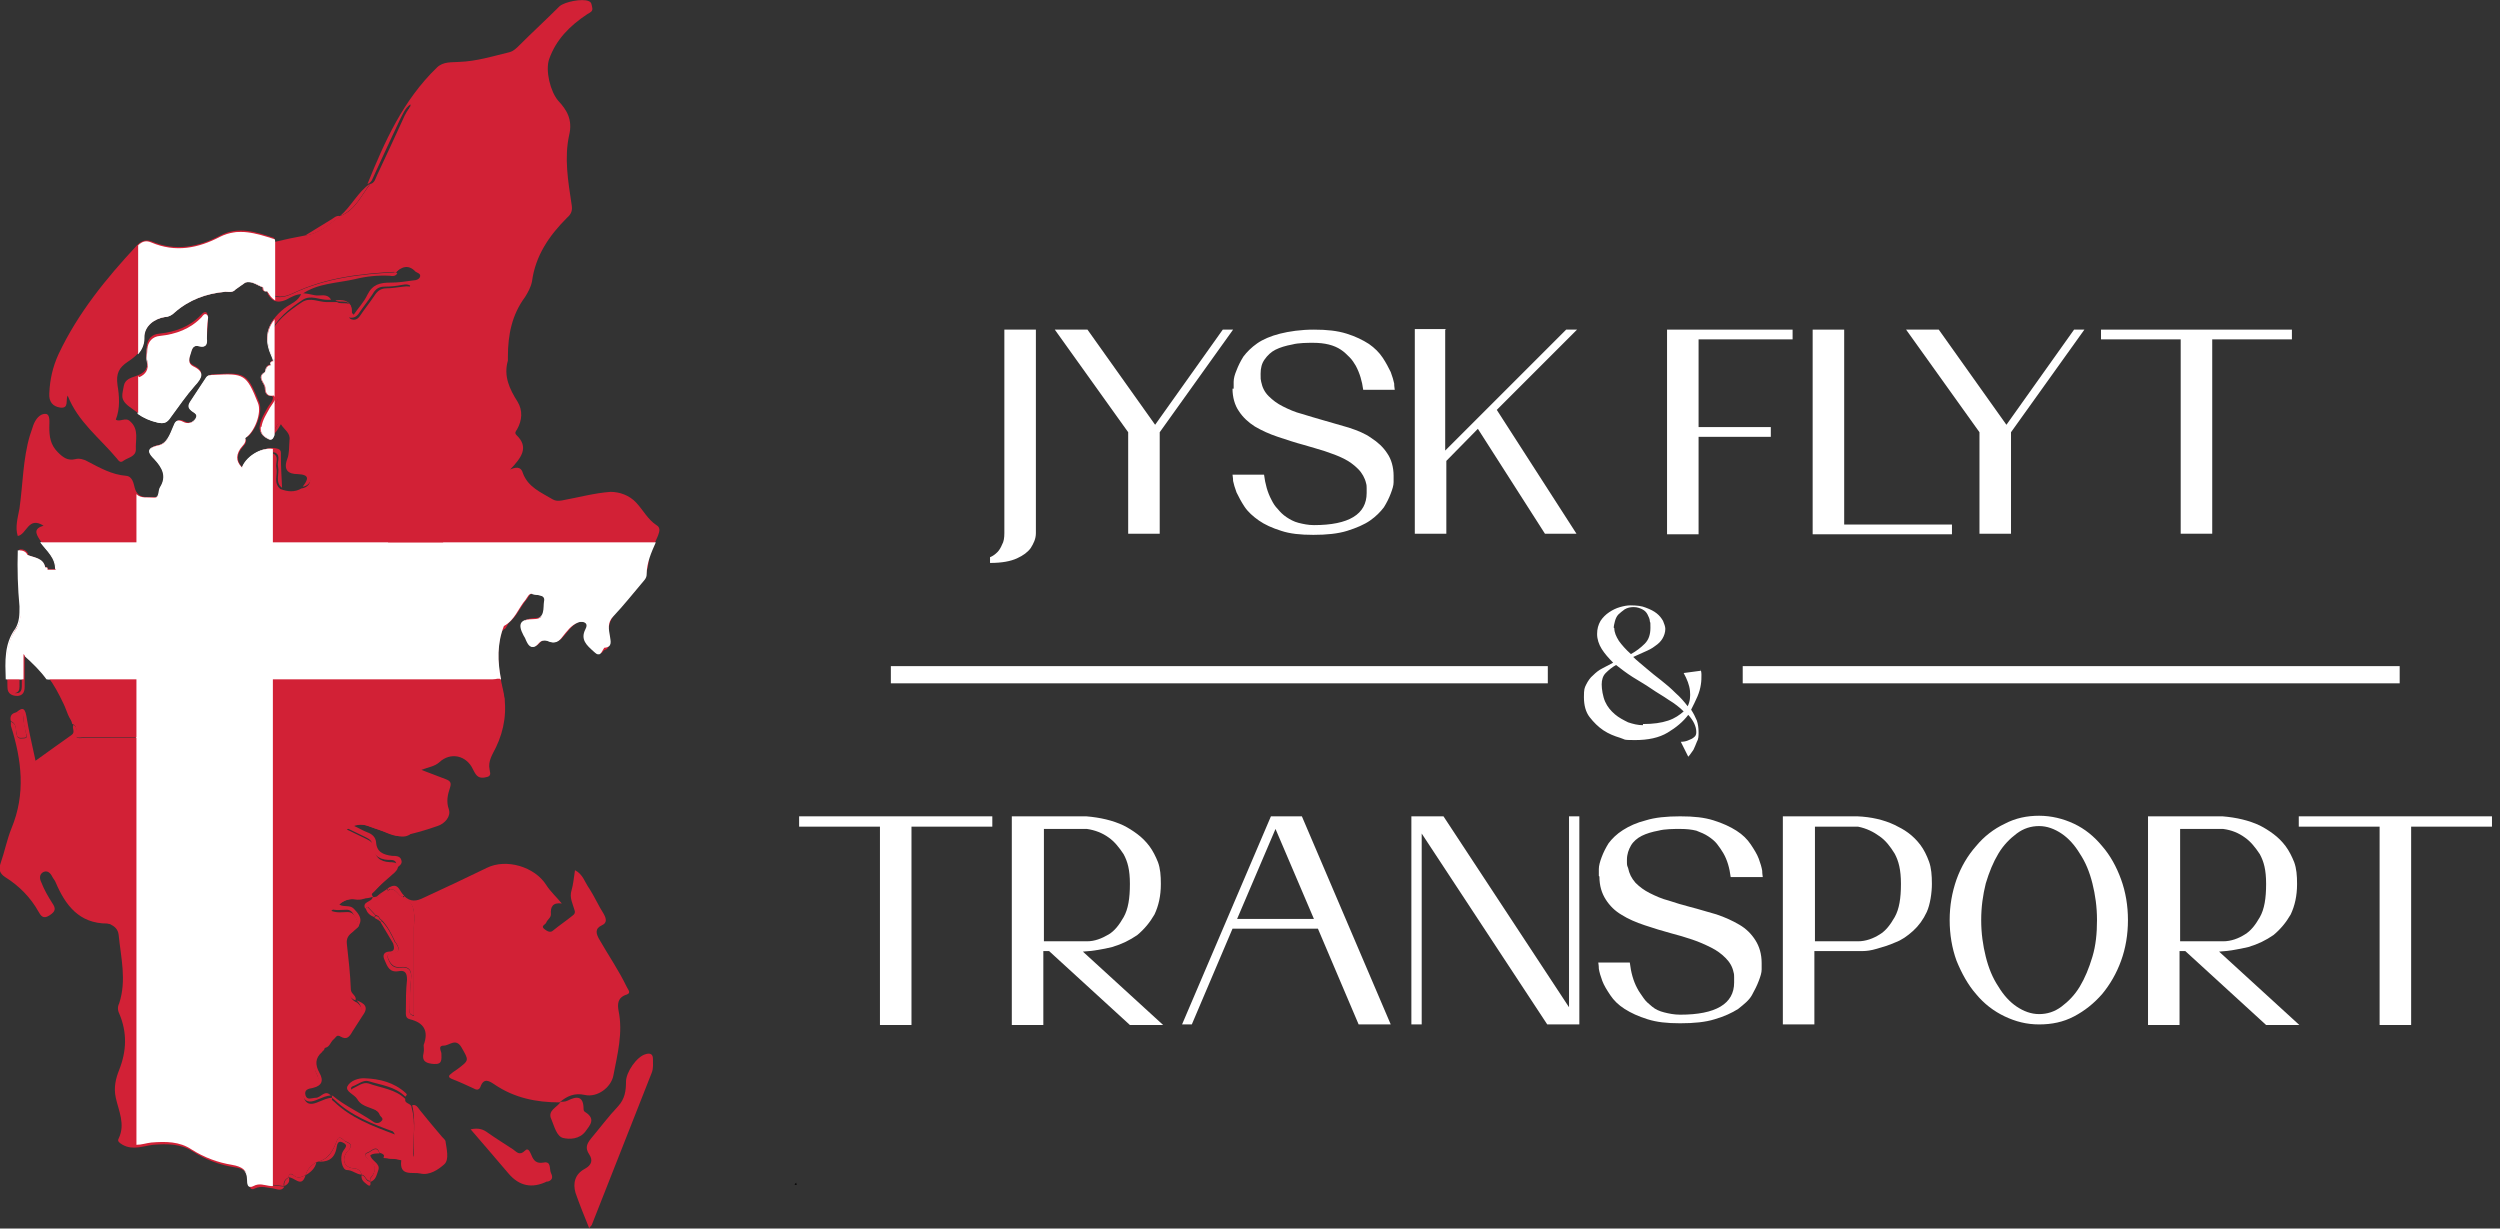 <svg xmlns="http://www.w3.org/2000/svg" id="Layer_1" viewBox="0 0 436.1 214.3"><rect x="0" y="0" width="436.1" height="214.3" fill="#333333" stroke="none"/><defs><style>.cls-1{fill:none;stroke:#fff;stroke-miterlimit:10;stroke-width:3px;}.cls-2{fill:#020101;}.cls-3{fill:#fff;}.cls-4{fill:#d22136;}</style></defs><path class="cls-3" d="M139.3,142.4h33.8v1.8h-14.1v34.6h-5.5v-34.6h-14.1v-1.8Z"></path><path class="cls-3" d="M176.5,178.7v-36.3h13c2.4.2,4.6.7,6.5,1.6.8.4,1.6.9,2.4,1.5s1.5,1.3,2.1,2.1c.6.8,1.1,1.8,1.5,2.8.4,1.1.5,2.3.5,3.8,0,2.1-.4,3.8-1.1,5.3-.8,1.4-1.8,2.6-3,3.6-1.3.9-2.7,1.6-4.4,2.1-1.6.4-3.4.7-5.1.8l14,12.8h-5.8l-14.1-12.9h-1v12.9h-5.5ZM182.1,164.2h7.5c1.4,0,2.6-.5,3.8-1.2,1-.6,1.8-1.6,2.6-3,.8-1.4,1.1-3.3,1.1-5.8s-.4-3.9-1.1-5.2c-.8-1.2-1.6-2.2-2.6-2.9-1.1-.8-2.4-1.3-3.8-1.5h-7.5v19.6Z"></path><path class="cls-3" d="M206.2,178.7l15.5-36.3h5.4l15.5,36.3h-5.6l-7.1-16.7h-14.9l-7.1,16.7h-1.8ZM229.2,160.3l-6.7-15.7-6.7,15.7h13.4Z"></path><path class="cls-3" d="M246.2,142.4h5.6l21.9,33.3v-33.3h1.8v36.3h-5.6l-21.9-33.3v33.3h-1.8v-36.3Z"></path><path class="cls-3" d="M278.9,152.8c0-.2,0-.7,0-1.2,0-.6.2-1.3.5-2.1s.7-1.6,1.2-2.4c.6-.8,1.4-1.6,2.5-2.3,1.1-.7,2.4-1.3,4-1.7,1.6-.5,3.6-.7,6-.7s4.2.2,5.8.7c1.6.5,2.9,1.1,4,1.8s1.9,1.5,2.5,2.4c.6.9,1.1,1.7,1.4,2.5.3.8.5,1.5.6,2.1,0,.6.1,1,.1,1.1h-5.6c-.2-1.6-.6-3-1.3-4.2-.3-.5-.7-1.1-1.1-1.6s-.9-.9-1.5-1.3c-.6-.4-1.3-.7-2.1-1-.8-.2-1.7-.3-2.8-.3s-2.7,0-3.8.3c-1.1.2-2.1.5-2.9.9-.8.4-1.5,1-1.9,1.7-.4.7-.7,1.5-.7,2.5s0,.9.2,1.4c.2,1,.6,1.8,1.3,2.6.7.7,1.5,1.3,2.5,1.8,1,.5,2.1,1,3.3,1.3,1.2.4,2.5.8,3.7,1.1,1.6.4,3.1.9,4.6,1.3,1.5.5,2.8,1.1,4,1.8,1.2.7,2.1,1.6,2.8,2.7.7,1.1,1.1,2.4,1.1,4s0,.5,0,1.1-.2,1.2-.5,2c-.3.8-.7,1.6-1.2,2.5s-1.4,1.6-2.4,2.4c-1.1.7-2.4,1.3-4.1,1.8-1.6.5-3.6.7-6,.7s-4.1-.2-5.7-.7c-1.6-.5-2.9-1.1-4-1.8-1.1-.7-1.9-1.5-2.5-2.4-.6-.9-1.1-1.7-1.4-2.5-.3-.8-.5-1.5-.6-2.1,0-.6-.1-1-.1-1.1h5.5c.2,1.7.6,3.2,1.3,4.5.3.6.7,1.1,1.1,1.7s.9,1,1.5,1.5,1.3.8,2.1,1c.8.2,1.7.4,2.8.4,6.2,0,9.4-1.9,9.4-5.6s0-.6,0-.9c0-.3,0-.6-.1-.9-.2-1-.7-1.8-1.4-2.5-.7-.7-1.5-1.3-2.5-1.8-1-.5-2.1-1-3.3-1.4-1.2-.4-2.5-.8-3.7-1.1-1.5-.4-3.1-.9-4.6-1.4-1.5-.5-2.9-1.1-4-1.8-1.2-.7-2.1-1.6-2.8-2.7-.7-1.1-1.1-2.4-1.1-4Z"></path><path class="cls-3" d="M311,178.7v-36.3h13c2.4.1,4.6.6,6.5,1.5.8.4,1.6.8,2.4,1.4.8.6,1.5,1.3,2.1,2.1.6.8,1.1,1.8,1.5,2.9.4,1.1.5,2.4.5,3.9s-.3,3.6-.9,4.9c-.6,1.3-1.4,2.4-2.4,3.3-1,.9-2,1.6-3.1,2-1.1.5-2.2.8-3.2,1.1s-1.8.4-2.4.4c-.7,0-1,0-1,0h-7.5s0,12.8,0,12.8h-5.5ZM316.6,164.2h7.5c1.4,0,2.7-.5,3.8-1.2,1-.6,1.8-1.6,2.6-3,.8-1.4,1.1-3.3,1.1-5.8s-.4-4-1.1-5.3c-.8-1.3-1.6-2.3-2.6-3-1.1-.8-2.3-1.4-3.8-1.7h-7.5v20.1Z"></path><path class="cls-3" d="M340.1,160.5c0-2.5.4-4.8,1.2-7.1.8-2.2,1.9-4.1,3.4-5.8,1.4-1.7,3.1-3,5-3.9,1.9-1,3.9-1.4,6-1.4s4.2.5,6.1,1.4c1.9.9,3.5,2.2,4.9,3.9,1.4,1.6,2.5,3.6,3.3,5.8.8,2.2,1.2,4.6,1.2,7.1s-.4,4.9-1.2,7.1c-.8,2.2-1.9,4.1-3.3,5.8-1.4,1.6-3,2.9-4.9,3.9-1.9,1-3.9,1.4-6.1,1.4s-4.1-.5-6-1.4c-1.9-.9-3.6-2.2-5-3.9-1.4-1.6-2.5-3.6-3.4-5.8-.8-2.2-1.2-4.6-1.2-7.1ZM355.7,144.1c-1.4,0-2.7.4-3.9,1.3s-2.3,2-3.2,3.5c-.9,1.5-1.6,3.2-2.2,5.2-.5,2-.8,4.1-.8,6.4s.3,4.4.8,6.4,1.2,3.7,2.2,5.2c.9,1.5,2,2.7,3.2,3.5s2.5,1.3,3.9,1.3,2.7-.4,3.9-1.3,2.3-2,3.2-3.5c.9-1.5,1.6-3.2,2.2-5.2s.8-4.1.8-6.4-.3-4.4-.8-6.4c-.5-2-1.2-3.7-2.2-5.2-.9-1.5-2-2.7-3.2-3.5s-2.5-1.3-3.9-1.3Z"></path><path class="cls-3" d="M374.7,178.7v-36.3h13c2.4.2,4.6.7,6.5,1.6.8.4,1.6.9,2.4,1.5s1.5,1.3,2.1,2.1c.6.8,1.1,1.8,1.5,2.8.4,1.1.5,2.3.5,3.8,0,2.1-.4,3.8-1.1,5.3-.8,1.4-1.8,2.6-3,3.6-1.3.9-2.7,1.6-4.4,2.1-1.7.4-3.4.7-5.1.8l14,12.8h-5.8l-14.1-12.9h-1v12.9h-5.5ZM380.3,164.2h7.5c1.4,0,2.7-.5,3.8-1.2,1-.6,1.8-1.6,2.6-3,.8-1.4,1.1-3.3,1.1-5.8s-.4-3.9-1.1-5.2c-.8-1.2-1.6-2.2-2.6-2.9-1.1-.8-2.3-1.3-3.8-1.5h-7.5v19.6Z"></path><path class="cls-3" d="M400.9,142.4h33.8v1.8h-14.1v34.6h-5.5v-34.6h-14.1v-1.8Z"></path><path class="cls-3" d="M180.7,93c0,1-.4,1.8-.9,2.6-.5.7-1.3,1.3-2.4,1.8-1.1.5-2.6.8-4.7.8v-1c.5-.2.9-.5,1.3-.9.3-.3.6-.8.8-1.3.3-.5.4-1.2.4-2v-35.5h5.5v35.5Z"></path><path class="cls-3" d="M184.1,57.5h5.6l11.8,16.6,11.8-16.6h1.8l-12.8,17.9v17.7h-5.5v-17.7l-12.8-17.9Z"></path><path class="cls-3" d="M215.2,67.8c0-.2,0-.6,0-1.2,0-.6.2-1.3.5-2,.3-.8.7-1.6,1.2-2.4.6-.8,1.4-1.6,2.4-2.3,1-.7,2.4-1.3,4-1.7,1.6-.4,3.6-.7,5.9-.7s4.1.2,5.7.7c1.6.5,2.8,1.1,3.9,1.8,1,.7,1.8,1.5,2.4,2.4.6.9,1,1.7,1.4,2.5.3.8.5,1.5.6,2,0,.6.1.9.1,1.1h-5.5c-.2-1.5-.6-2.9-1.3-4.2-.3-.5-.6-1-1.1-1.5s-.9-.9-1.5-1.3c-.6-.4-1.3-.7-2.1-.9-.8-.2-1.7-.3-2.7-.3s-2.6,0-3.7.3c-1.1.2-2.1.5-2.9.9-.8.4-1.4,1-1.9,1.7s-.7,1.5-.7,2.5,0,.9.1,1.4c.2,1,.6,1.8,1.3,2.5.7.7,1.5,1.3,2.5,1.8,1,.5,2.1,1,3.3,1.3,1.2.4,2.4.7,3.7,1.1,1.5.4,3,.9,4.5,1.3,1.5.5,2.8,1,3.9,1.8,1.1.7,2.1,1.6,2.8,2.7.7,1,1.1,2.4,1.1,3.9s0,.5,0,1.1c0,.6-.2,1.2-.5,2-.3.8-.7,1.6-1.2,2.4-.6.8-1.4,1.6-2.4,2.3-1,.7-2.4,1.3-4,1.8-1.6.5-3.6.7-5.9.7s-4.1-.2-5.6-.7c-1.6-.5-2.9-1.1-3.9-1.8-1-.7-1.9-1.5-2.5-2.4-.6-.9-1-1.7-1.4-2.5-.3-.8-.5-1.5-.6-2,0-.6-.1-.9-.1-1.1h5.5c.2,1.6.6,3.1,1.3,4.4.3.6.6,1.1,1.1,1.6.4.5.9,1,1.5,1.4.6.4,1.3.8,2.1,1,.8.2,1.7.4,2.7.4,6.1,0,9.2-1.9,9.2-5.6s0-.5,0-.8c0-.3,0-.6-.1-.9-.2-.9-.7-1.8-1.4-2.5-.7-.7-1.5-1.3-2.5-1.8-1-.5-2.1-.9-3.3-1.3-1.2-.4-2.4-.7-3.7-1.1-1.5-.4-3-.9-4.5-1.4-1.5-.5-2.8-1.1-4-1.8-1.1-.7-2.1-1.6-2.8-2.7-.7-1-1.1-2.4-1.1-3.9Z"></path><path class="cls-3" d="M252.1,57.5v21.1l21.1-21.1h1.9l-14,14,13.9,21.6h-5.5l-11.7-18.3-5.5,5.6v12.7h-5.5v-35.7h5.5Z"></path><path class="cls-3" d="M290.9,57.5h21.8v1.7h-16.4v15.3h12.6v1.7h-12.6v17h-5.5v-35.7Z"></path><path class="cls-3" d="M340.5,91.5v1.7h-24.3v-35.7h5.5v34h18.9Z"></path><path class="cls-3" d="M332.6,57.5h5.6l11.8,16.6,11.8-16.6h1.8l-12.8,17.9v17.7h-5.5v-17.7l-12.8-17.9Z"></path><path class="cls-3" d="M366.6,57.5h33.2v1.7h-13.9v33.9h-5.5v-33.9h-13.9v-1.7Z"></path><path class="cls-3" d="M296.6,116.7c.1.2.2.5.2,1,0,.5,0,1.1-.1,1.7-.1.7-.3,1.4-.6,2.1s-.7,1.5-1.1,2.3c.4.6.7,1.2,1,1.9.2.6.3,1.3.3,2s0,1.2-.3,1.7c-.2.5-.4,1-.6,1.4-.3.4-.6.9-.9,1.2l-1.3-2.6c.5,0,1-.1,1.4-.3.3-.1.7-.3.9-.5.3-.2.4-.5.4-.9,0-1-.5-2-1.4-3-.9,1.2-2.1,2.2-3.6,3.1-1.5.9-3.4,1.3-5.7,1.3s-1.6-.1-2.6-.4-2-.7-2.9-1.3-1.7-1.4-2.4-2.3-1-2.1-1-3.5.1-1.6.4-2.2.7-1.2,1.2-1.6c.5-.5,1-.9,1.6-1.2s1.3-.7,1.9-1c-.8-.8-1.5-1.6-2-2.4-.5-.8-.8-1.7-.8-2.6s.2-1.6.6-2.3c.4-.6.9-1.1,1.5-1.5s1.2-.7,1.9-.9c.7-.2,1.3-.3,1.8-.3,1.1,0,2,.1,2.7.4.8.3,1.4.6,1.9,1,.5.4.8.8,1.1,1.3.2.5.4,1,.4,1.4,0,.6-.2,1.2-.5,1.7-.3.5-.7.9-1.3,1.3-.5.4-1.1.7-1.8,1s-1.3.6-2,.9c.7.7,1.5,1.3,2.3,2s1.7,1.4,2.6,2.1c.9.7,1.7,1.4,2.5,2.2.8.7,1.5,1.5,2.1,2.3.4-.8.5-1.7.4-2.7s-.5-2-1.1-3.1l3-.4ZM286.6,126.3c1.8,0,3.2-.2,4.4-.6s2-1,2.7-1.6c-.7-.7-1.6-1.4-2.6-2-1-.7-2.1-1.3-3.1-2s-2.1-1.3-3.2-2c-1.1-.7-2-1.4-2.9-2.1-.7.4-1.3.9-1.8,1.4-.5.5-.7,1.2-.7,2s.2,2.1.6,3c.4.9,1,1.6,1.7,2.2.7.6,1.5,1,2.3,1.4.9.3,1.7.5,2.6.5ZM281.6,109.6c0,.7.3,1.4.8,2.2.5.7,1.2,1.5,2.1,2.3.9-.5,1.7-1.1,2.4-1.8.7-.7,1-1.6,1-2.8s0-.7-.1-1.1c0-.4-.2-.8-.4-1.2-.2-.4-.5-.7-.9-.9-.4-.2-.9-.4-1.5-.4s-1.1.1-1.6.4c-.4.3-.8.6-1.1.9s-.5.8-.6,1.2c-.1.4-.2.8-.2,1.1Z"></path><line class="cls-1" x1="155.4" y1="117.7" x2="270" y2="117.7"></line><line class="cls-1" x1="304" y1="117.7" x2="418.6" y2="117.7"></line><path class="cls-3" d="M24,65.6v6.6c1,.7,2.1,1.2,3.4,1.5,1.2.3,1.7,0,2.3-.9,1.4-1.9,2.7-3.8,4.2-5.5,1.3-1.4,1.8-2.4-.3-3.4-1-.5-.7-1.4-.4-2.3.2-.7.4-1.5,1.5-1.2,1.2.3,1.4-.4,1.3-1.3,0-1.1,0-2.2.2-3.7,0,0,0-.3-.2-.5-.4-.3-.7.1-.9.4-2,2.1-4.5,3-7.3,3.3-1.3.1-2.1,1-2.2,2.3,0,.7-.2,1.4,0,2.1.3,1.5-.3,2.3-1.4,2.8Z"></path><path class="cls-3" d="M42.4,81.8c-1.2-1-1.5-2.1-.6-3.5.4-.6,1.1-1,.9-1.9,1.6-1,2.9-4.4,2.2-6.1-2-5-2.4-5.2-7.7-4.9-.5,0-1,0-1.3.5-.9,1.4-1.8,2.7-2.7,4.1-.4.6-.5,1.1.1,1.6.4.4,1.3.6.8,1.4-.5.8-1.5,1-2.2.6-1.1-.6-1.4,0-1.7.8-.6,1.4-1.1,3-2.7,3.3-2.2.5-1.6,1.4-.6,2.4,1.4,1.5,2.2,3,1,4.9-.4.6,0,1.9-1.2,1.8-1-.1-2.2.2-3-.6v113.5c.9,0,1.7-.3,2.6-.4,2.5-.2,4.9-.2,7,1.2,2.2,1.4,4.6,2.3,7.1,2.7,1.7.3,2.7.9,2.7,2.7,0,.6.1,1.5,1,1,1.1-.6,2-.1,3.1,0,.1,0,.2,0,.3,0V78.3c-2-.3-4.8,1.4-5.4,3.5ZM39.4,84.1c0-4.4,0-9,0-12.3,0,4.1,0,8.2,0,12.3Z"></path><path class="cls-3" d="M25.1,58.8c0-1.9,1.7-3.2,3.6-3.5.6,0,1.2-.3,1.7-.8,2.5-2.2,5.5-3.3,8.8-3.6.6,0,1.3.2,1.8-.4.6-.4,1.1-.8,1.7-1.2,1.2-.4,2.1.5,3.1.8,0,.6.2.8.8.7.3.8.8,1.3,1.3,1.6v-10.2h0c0-.2,0-.5-.2-.5-3.1-1-6.2-2-9.4-.4-3.8,2-7.8,2.8-12,1-.9-.4-1.6-.2-2.3.5v19c.6-.7,1.1-1.6,1.1-2.8Z"></path><path class="cls-3" d="M45.4,74.4c-.2,1.2.6,1.8,1.4,2.2.6.3.8-.2,1-.7v-20.2c-1.5,1.9-1.6,4-.4,6.6.1.2.2.5.2.7-.4,0-.6.3-.4.7-.8,0-.9.7-1,1.2-1.6.9,0,1.9,0,2.8,0,.9.4,1.5,1.5,1.3.4.9-.3,1.4-.7,2.1-.6,1.1-1.3,2.1-1.5,3.4Z"></path><path class="cls-3" d="M8.1,99.4c0-.3,0-.5-.4-.4-.3-1.7-1.9-1.7-3.1-2.2h0c-.3-.6-.8-.8-1.5-.8-.1,3.3,0,6.6.3,9.8,0,1.4,0,2.6-.7,3.8-2,2.7-1.8,5.8-1.7,8.9h2.9c0-1.4,0-2.8,0-4.4,1.9,1.7,3.2,3,4.2,4.4h79.1c-.6-3.1-.7-6.2.5-9.3,1.9-1,2.5-3.1,3.8-4.6.3-.4.6-1.2,1.2-1,.8.3,2.5,0,2.2,1.3-.2,1.1.3,3.1-2,3.1-2.2,0-2.6.9-1.6,2.8.2.3.4.7.5,1,.5,1.1,1.1,1.5,2,.4.5-.6,1.3-.6,1.9-.3,1,.4,1.6,0,2.2-.8.8-1,1.5-2,2.7-2.5.5-.2,1-.2,1.4,0,.5.3.3.8.1,1.2-.9,1.8.3,2.8,1.4,3.8.9.8.9.8,1.7-.6,1.5-.1,1.1-1.2,1-2-.2-1.2-.5-2.4.6-3.5,1.7-1.8,3.3-3.8,4.9-5.7.4-.5.9-.9.9-1.6,0-2,.8-3.8,1.6-5.6H7c1.1,1.5,2.7,2.7,2.6,4.8-.5,0-1,0-1.5,0Z"></path><g id="MndDDU"><path class="cls-4" d="M67,201.6c-.1-.3-.4-.4-.8-.5-.5-1.5-1.4-.3-2-.1-1,.3-.2,1,.1,1.2,1.4,1,1.4,2.1.3,3.3,0,.1,0,.4,0,.5h0c-.8,0-.8-1-1.5-1.1,0,0,0,0,0,0-.2-.7-.7-1.1-1.5-1.1-1.5-.2-2-1.4-1.2-2.7.2-.3.4-.5.6-.7.6-1-.4-1.1-.9-1.4-.4-.3-.9-1-1.3-.1-.7,1.8-1.5,3.4-3.6,3.8,0,0,0,0,0,0-.9.6-1.6,1.2-1.9,2.3,0,0,0,0,0,0-.7.3-1.4.7-2.1,0-.4-.4-.8-.3-.9.4,0,0,0,0,0,0-.6.3-.9.8-.8,1.5,0,0,0,0,0,0-.8-.1-1.7-.2-2.5-.3-1.6-.2-3.6.2-3.6-2.6,0-.8-1.3-.8-2-.9-1.6-.1-2-.8-2-2.5,0-23.3,0-46.6,0-69.9,0-1.5-.2-2.1-2-2.1-7.6.1-15.1,0-22.7,0-.8,0-2.1.5-1.4-1.3,0-.2-.1-.9-.7-1h0c-1.4-5.6-4.8-9.8-9.2-13.8,0,.8,0,1.5,0,2.2,0,1.7,0,3.4,0,5.1,0,.6-.2,1-.8,1.1-.4,0-1-.1-1-.6.2-2.8-.8-5.8.5-8.5,1.2-2.3,1.9-4.7,1.7-7.3-.2-2.2-.2-4.5-.4-6.7,0-1,.4-1.1,1.1-1,0,0,0,0,0,0,.8,1.1,2.1,1.4,3.1,2.2,0,0,0,0,0,0,0,.3.1.4.4.4h0c0,.5.5,1,.9,1,.3,0,.6-.5.6-1,0,0,0,0,0,0,1.9-1.4-.6-2.1-.5-3.2.4-.3.9-.1,1.4-.1,9,0,18,0,27,0,1.4,0,1.9-.2,1.9-1.8,0-7.8,0-25.7,0-26.8,0-.5-.4-1.3.4-1.4.8-.2,2-.6,2.4.2,1.3,2.5,3.2,4.9,1.7,8-.4.8-.8,1.5-1.2,2.3,0,0,0,0,0,0-2.1,1.5-2.2,3.5-1.3,5.6,0,.2,0,.7.4.7.5,0,.7-.4.6-1,0,0,0,0,0,0,.8-.2.9-1,1.3-1.5.5-.7,3.5-1.6,4.2-1.2.9.6.2,1.6.4,2.4.3,1.2-.6,2.6.7,3.7,1.3.5,2.5.6,3.7-.1,1-.1,1.6-.9,1.5-1.6,0-.8-1-.9-1.7-1-.2,0-.5-.2-.7-.2-1.3.1-1.4-.6-1.2-1.6.2-1.3.2-2.6.4-3.9.2-1.5-1-2.4-1.8-3-.7-.5-1,1-1.6,1.6-.2.3-.3.7-.7.8-1.3-.9-1-2-.4-3.1.5-1,1.1-2,1.7-2.9.5-.8.5-1.2-.6-1.1,0,0,0,0,0,0-1.4-1.1-1.5-2.5-1.4-4.1,0,0,0,0,0,0,.7-.1.9-.6,1-1.2,0,0,0,0,0,0,.3-.2.7-.3.5-.7,0,0,0,0,0,0,.9-.7-.1-1.2-.2-1.8-.1-.9-1-1.4-.5-2.6,1.1-2.8,3.4-4.5,5.8-6.1,1.4-.9,2.9,0,4.3,0,.2,0,.4,0,.6,0,.4,0,.8,0,1.2,0,.8.6,2.9-.6,2.4,1.8,0,.4-.7.9.1,1.2.6.2,1.1,0,1.5-.6.8-1.2,1.7-2.3,2.5-3.5.5-.8,1.1-1.3,2.1-1.3,1,0,2-.2,3-.3,1.4-.2,1.9.2,1.9,1.7,0,14.3,0,28.6,0,42.8,0,1.4.3,1.8,1.7,1.8,12.5,0,25.1,0,37.6,0,.5,0,1.1,0,1.5,0,.5,3.7-1.6,6-3.8,8.4-.4.4-.7.9-1.1,1.3-1.5,1.4-2.4,3.1-1.9,5.3.1.7,0,1.3-.4,1.9,0,0,0,0,0,0-.6.3-1,.5-1.8,0-1.3-1.1-1.2-2.2-.7-3.5.4-1,.1-1.2-.9-1.4-1.9-.3-2.8.9-3.9,2.1-.5.6-.8,1.6-1.8,1.4-1.2-.3-2.3-.6-3.1.7,0,0-.4,0-.5,0-.4-.9-1.2-1.8-1.2-2.7,0-.9,1.1-1,2-.9,1,.1,1.4-.2,1.5-1.2,0-.6.4-1.2.5-1.8,0-.6,1-1.4-.2-1.6-1.2-.2-2.4-1.7-3.6-.3-1.4,1.8-2.9,3.5-4,5.6,0,0,0,0,0,0-.7.4-1.1,1-1.2,1.8-.3,2.2-.8,4.4,0,6.5,1.1,3.3.9,6.6.3,10-.2,1-.5,1.3-1.5,1.3-4,0-8,0-12,0-1.1,0-1.4.3-1.4,1.4,0,4.2,0,8.4,0,12.6,0,2.3-1.3,3.2-3.5,2.5-1.5-.5-3.1-1-4.6-1.6-1.3-.5-2.5-.2-3.8.6,1.3.6,2.4,1.2,3.5,1.7.6.3,1.1.6,1.2,1.3.2,1.8,1,2.6,2.8,2.7.4,0,1.3,0,1.4.6.1.6-.4,1.1-.9,1.5-1.2,1.1-2.5,2.1-3.6,3.3-.9.9-1.8,1.3-3,1.1-1.8-.3-2.9.9-4.1,2,1.1.4,1.9.2,2.8.2,1.3,0,1.4,1.1,1.9,1.8.5.8-.4,1-.8,1.4-.6.6-1.6,1-1.4,2.2.3,2.7.4,5.4.6,8,0,1,.3,2,1.4,2.4,0,0,0,0,0,0,1.2,1,1.1,2.1,0,3.2-.2.2-.3.6-.5.8-.7.9-1,2.8-2.9,1.6-.3-.2-.5,0-.6.2-.5.9-1.5,1.5-1.8,2.5,0,0,0,0,0,0-1.9,1.1-2,2.7-1.1,4.5.5,1,.6,1.8-.9,1.9-1.4.1-1.8,1-1.4,2.1.5,1.2,1.6.9,2.5.5.8-.3,1.5-.7,2.4-.7,0,0,0,0,0,0-.3.4.1.5.3.7,2.9,2.8,6.6,4.2,10.6,5.7-1.5-2.2-2.4-4.4-5-5-1.1-.3-1.4-1.7-2.4-2.3-.3-.2-.3-.6,0-.7.9-.4,1.8-1.2,2.8-.9,2.2.8,4.7,1,6.4,2.7-.2.9,1.1.7,1.1,1.5.8,2.8.2,5.6.3,8.5,0,.8-.6.6-1.1.6-1.4,0-2.7-.2-4.1-.3Z"></path><path class="cls-4" d="M105.6,112.9c.4-.6.5-1.3.4-1.9-.5-2.2.4-3.9,1.9-5.3.4-.4.7-.9,1.1-1.3,2.2-2.3,4.3-4.7,3.8-8.4-.4,0-.9,0-1.5,0-12.5,0-25.1,0-37.6,0-1.4,0-1.7-.4-1.7-1.8,0-14.3,0-28.6,0-42.8,0-1.5-.4-2-1.9-1.7-1,.2-2,.3-3,.3-1,0-1.6.4-2.1,1.3-.8,1.2-1.7,2.3-2.5,3.5-.4.5-.9.7-1.5.6-.9-.3-.2-.8-.1-1.2.5-2.4-1.6-1.2-2.4-1.8q3-.4,2.9,2.2c0,0,.1.1.3.3.8-1.2,1.8-2.2,2.4-3.5.9-1.8,2.2-2.1,4-2.1,1.4,0,2.7-.2,4.1-.4.5,0,1.1-.3,1.1-.8,0-.4-.5-.5-.8-.7-1.3-1.4-2.5-.8-3.6.2,0,0-.1-.1-.2-.2.8-.8,1.4-2.2,2.9-1.3v-27.9c-1,.7-1.3,1.7-1.8,2.6-1.5,3.2-3,6.4-4.5,9.7-.3.6-.4,1.3-1.2,1.6,3-7.4,6.2-14.6,12.1-20.3,1.1-1.1,2.6-.9,3.9-1,3-.1,5.9-1,8.8-1.7.7-.2,1.2-.7,1.7-1.2,2.3-2.3,4.7-4.5,7-6.8.9-.8,4-1.4,5.1-.9.5.2.5.6.6,1.1.2.7-.4.9-.9,1.2-3,2-5.4,4.4-6.6,7.8-.7,2,.2,5.7,1.6,7.3,1.5,1.6,2.5,3.3,1.9,5.9-.9,4-.2,8.1.4,12.1.2,1.1,0,1.7-.8,2.4-3.1,3.1-5.5,6.6-6.1,11.1-.2,1-.7,1.9-1.2,2.7-2.3,3.1-3,6.6-3,10.4,0,.3,0,.5,0,.7-.8,2.7.3,5,1.7,7.2.9,1.5.8,3.2-.1,4.8-.2.3-.5.6-.1,1,2.2,2.1.9,3.9-1.1,6,1.5-.7,2-.1,2.2.6.9,2.5,3.2,3.4,5.2,4.6.5.3,1,.3,1.6.2,2.8-.5,5.7-1.3,8.5-1.5,1.6,0,3.3.6,4.5,1.9,1.2,1.3,2,2.9,3.5,3.9.7.4.6,1,.3,1.8-.9,2.2-2.1,4.3-2.1,6.7,0,.7-.5,1.1-.9,1.6-1.6,1.9-3.2,3.9-4.9,5.7-1.1,1.1-.8,2.3-.6,3.5.1.9.5,1.9-1,2.1Z"></path><path class="cls-4" d="M12.7,126.4c.5.1.7.8.7,1-.6,1.8.6,1.3,1.4,1.3,7.6,0,15.2,0,22.7,0,1.8,0,2,.6,2,2.1,0,23.3,0,46.6,0,69.9,0,1.6.5,2.3,2,2.5.8,0,2,0,2,.9,0,2.8,2,2.3,3.6,2.6.8.1,1.7.2,2.5.3-.5.9-1.3.4-2,.3-1-.1-2-.5-3.1,0-.9.5-1-.4-1-1,0-1.8-1-2.5-2.7-2.7-2.5-.4-4.9-1.3-7.1-2.7-2.1-1.4-4.6-1.4-7-1.2-1.7.2-3.5,1-5.3,0-.5-.3-1-.6-.7-1.1,1.2-2.5,0-4.8-.5-7.1-.4-1.8,0-3.4.6-4.9,1.3-3.3,1.4-6.5,0-9.8-.3-.6-.3-1.2,0-1.8,1.3-4,.3-7.9-.1-11.9-.1-1-.7-1.5-1.5-1.9-.2,0-.4-.1-.5-.1-4.9,0-7.3-3.2-9-7.2-.1-.3-.4-.6-.6-1-.3-.6-.8-1.1-1.5-.8-.8.4-.7,1.2-.4,1.8.5,1.3,1.2,2.5,1.9,3.6.7,1,.6,1.5-.5,2.2-1.1.7-1.5,0-1.9-.7-1.4-2.5-3.4-4.5-5.8-6-.9-.6-1.2-1.3-.8-2.4.7-2,1.1-4.1,1.9-6.1,2.5-6,1.8-11.9-.1-17.9,0-.2,0-.5,0-.7,1.1.4.8,1.4,1,2.2.2.9.7.7,1.2.7.9,0,.5-.6.4-1-.2-.8-.4-1.6-.4-2.4,0-1.2-.7-1.1-1.4-1,.9-.8,1.6-1.3,1.9.5.4,2.5,1,5,1.6,7.8,2.2-1.6,4.2-3,6.3-4.5.7-.5,0-1.2.3-1.7Z"></path><path class="cls-4" d="M70.5,156.3c1.1,1.1,2.2.9,3.4.3,3.7-1.7,7.3-3.4,11-5.2,3.4-1.7,8.4-.2,10.4,3,.7,1.1,1.7,2,2.7,3.2-1.6-.2-2,.6-1.9,1.9,0,.6-.6.9-.8,1.4-.1.4-1.1.6-.3,1.2.4.3,1,.7,1.5.2,1.1-.9,2.3-1.7,3.4-2.6.3-.2.5-.5.3-1-.3-1.1-.9-2.1-.5-3.4.3-1,.4-2.2.6-3.5,1.4.7,1.7,2.1,2.5,3.2.9,1.4,1.6,3,2.5,4.4.5.9.6,1.6-.3,2-1.3.6-1,1.5-.5,2.4,1.6,2.8,3.4,5.4,4.8,8.3.2.5.9,1.1,0,1.4-1.6.5-1.6,1.7-1.4,2.8.8,3.9-.2,7.6-.9,11.3-.4,2.1-2.8,3.9-5,3.4-1.8-.4-3.1.2-4.4,1.3h0c-4.1,0-7.9-.8-11.3-3.1-.9-.6-1.9-1.3-2.5.4-.2.5-.6.6-1.1.3-1.3-.6-2.6-1.2-3.9-1.7-.5-.2-.7-.5-.1-.9.3-.3.7-.5,1.1-.8,2.1-1.6,2-1.5.7-3.8-1-1.7-2.1-.3-3.1-.3-1.1,0-.4,1-.4,1.4,0,1,.2,1.9-1.3,1.8-1.3-.1-2.2-.4-1.8-2,.1-.4,0-.9,0-1.3.9-2.4.1-3.9-2.4-4.5-.8-.2-.7-.8-.7-1.5,0-1.8,0-3.6.2-5.4,0-1.1-.3-1.7-1.4-1.5-1.6.3-2-.7-2.5-1.9-.4-.8-.2-1.4.7-1.5,1.1,0,1-.6.8-1.4,0,0,.2-.2.3-.3.7,1,1.2,1.9-.7,2.1-.7,0-.7.5-.4,1.1.4.9.9,1.4,2,1.3,1.5-.2,2.1.5,1.9,2.1-.2,1.7-.2,3.4-.2,5,0,.5-.3,1.1.7,1.3,0-5.1,0-10.1,0-15.2,0-2,.6-4.3-1.9-5.4,0,0,.2-.2.3-.3Z"></path><path class="cls-4" d="M42.9,76.5c.4-.8.8-1.5,1.2-2.3,1.5-3.1-.4-5.5-1.7-8-.4-.8-1.6-.4-2.4-.2-.8.1-.4,1-.4,1.4,0,8.9,0,17.9,0,26.8,0,1.6-.5,1.8-1.9,1.8-9,0-18,0-27,0-.5,0-1-.2-1.4.1-.1,1.1,2.4,1.8.5,3.2,0-2.3-1.8-3.5-2.9-5.2-.7-1.1-1-1.9.7-2.4-2.7-1.7-2.9,1.5-4.5,1.8-.5-1.5,0-3.2.3-4.8.6-4.3.6-8.6,1.8-12.7.2-.6.4-1.2.6-1.8.4-1.1,1.2-2.1,2.2-2,.8.1.6,1.5.6,2.3,0,1.7.2,3.1,1.5,4.4.9.9,1.7,1.5,3,1.2.7-.2,1.5,0,2.2.4,2.1,1.1,4.2,2.3,6.7,2.5,1.1.1,1.3,1.3,1.5,2.1.6,2.1,2.2,1.5,3.5,1.6,1.1.1.8-1.1,1.2-1.8,1.2-2,.4-3.5-1-4.9-1-1-1.6-2,.6-2.4,1.6-.4,2.1-2,2.7-3.3.3-.8.6-1.4,1.7-.8.7.4,1.7.2,2.2-.6.5-.8-.4-1.1-.8-1.4-.6-.5-.6-1-.1-1.6.9-1.3,1.8-2.7,2.7-4.1.3-.5.8-.5,1.3-.5,5.3-.4,5.7-.1,7.7,4.9.7,1.6-.6,5.1-2.2,6.1Z"></path><path class="cls-4" d="M41,50.5c-.5.6-1.2.4-1.8.4-3.3.3-6.3,1.4-8.8,3.6-.5.4-1,.7-1.7.8-1.9.3-3.5,1.6-3.6,3.5,0,2.2-1.3,3.3-2.8,4.3-1.5,1-2.1,2-1.8,4.1.3,1.8.5,4-.3,6,.7.5,1.7-.5,2.5.3,1.6,1.4.9,3.3,1,4.9,0,1.3-1.4,1.4-2.2,2-.5.4-.8,0-1.1-.4-3-3.6-6.8-6.4-8.6-11-.4.8.3,2.3-1.3,2.1-1.3-.2-2-1-1.9-2.5.1-2.4.6-4.6,1.6-6.8,3.4-7.2,8.3-13.2,13.6-18.9.8-.8,1.5-1.2,2.6-.8,4.2,1.8,8.2,1,12-1,3.2-1.7,6.3-.6,9.4.4,0,0,.1.3.2.5-1.6-.4-3.2-.9-4.8-1.3-2.6-.6-3.6.2-3.6,2.8,0,1.7.1,3.5,0,5.2,0,1.3.4,1.6,1.5,1.6Z"></path><path class="cls-4" d="M41,50.5c-1.1,0-1.6-.3-1.5-1.6.1-1.7,0-3.5,0-5.2,0-2.6,1-3.5,3.6-2.8,1.6.4,3.2.8,4.8,1.3,1.7-.4,3.5-.8,5.2-1.1,2.5-.3,4.3-2,6.2-3.4h0c2.7-1,3.7-3.6,5.3-5.6,0,0,0,0,0,0,.8-.2.9-1,1.2-1.6,1.5-3.2,3-6.4,4.5-9.7.4-.9.8-1.8,1.8-2.6v27.9c-1.5-.9-2.1.5-2.9,1.3-6.2.3-12.3,1-18,3.7-1.7.8-3.1,1-4.5-.3,0,0,0,0,0,0,0-.5-.4-.7-.8-.7h0c-.8-1.2-1.6-2.4-3.2-.8-.6.4-1.1.8-1.7,1.2Z"></path><path class="cls-4" d="M62,174.5c-1.1-.4-1.4-1.4-1.4-2.4-.2-2.7-.3-5.4-.6-8-.1-1.2.8-1.5,1.4-2.2.4-.4,1.4-.6.8-1.4-.5-.7-.6-1.9-1.9-1.8-.9,0-1.7.2-2.8-.2,1.3-1.2,2.3-2.3,4.1-2,1.2.2,2.1-.2,3-1.1,1.1-1.2,2.4-2.2,3.6-3.3.4-.4,1-.9.9-1.5-.1-.7-1-.6-1.4-.6-1.8-.1-2.7-1-2.8-2.7,0-.7-.6-1-1.2-1.3-1.1-.5-2.2-1.1-3.5-1.7,1.4-.8,2.5-1.1,3.8-.6,1.5.6,3.1,1.1,4.6,1.6,2.3.7,3.5-.2,3.5-2.5,0-4.2,0-8.4,0-12.6,0-1.1.3-1.4,1.4-1.4,4,0,8,0,12,0,1,0,1.3-.3,1.5-1.3.6-3.4.8-6.7-.3-10-.7-2.1-.2-4.3,0-6.5.1-.8.5-1.4,1.2-1.8-1.6,3.8-1,7.5-.1,11.4.7,3.3.2,6.7-1.3,9.8-.6,1.2-1.4,2.4-1.1,3.8,0,.4.4,1-.3,1.3-.7.2-1.4.3-1.9-.2-.3-.3-.5-.7-.7-1.1-1.1-2.4-3.9-3.1-5.9-1.2-.8.7-1.8.8-3.1,1.3,1.6.6,2.9,1.1,4.2,1.6.8.3,1.1.6.8,1.5-.4,1.2-.7,2.4-.2,3.8.4,1.2-.7,2.5-2,2.9-2,.7-4,1.3-6.1,1.7-1.7.3-3.2-.9-4.8-1.3-1.1-.3-2.1-1-3.8-.5,1.1.5,1.7.9,2.5,1.2.8.3,1.4.8,1.5,1.7.1,1.7,1.2,2.2,2.8,2.4.6,0,1.4,0,1.6.7.3.8-.5,1.1-1,1.6-1.2,1.3-2.4,2.5-3.6,3.8-.2.3-.9.5-.3,1h0c-1.8.8-4.2-.3-5.9,1.4.8.5,1.8,0,2.5.7,1.6,1.6,1.6,2.6-.2,4.1-.7.5-1.1,1.1-1,2,.3,2.7.6,5.3.7,8,0,.8,1.1,1.1.8,1.9Z"></path><path class="cls-4" d="M36.3,55.2c0,1.5-.2,2.6-.2,3.7,0,1-.2,1.6-1.3,1.3-1.1-.3-1.2.5-1.5,1.2-.3.9-.6,1.8.4,2.3,2.1,1,1.5,2,.3,3.4-1.5,1.7-2.9,3.6-4.2,5.5-.6.8-1.2,1.2-2.3.9-2-.4-3.4-1.4-5-2.6-1.7-1.3-1.1-2.2-.9-3.6.2-1.1,1.2-1.4,2.1-1.7,1.5-.5,2.3-1.3,1.9-3-.1-.7,0-1.4,0-2.1.1-1.4.9-2.2,2.2-2.3,2.8-.3,5.3-1.2,7.3-3.3.2-.2.5-.6.9-.4.2.1.2.5.2.5Z"></path><path class="cls-4" d="M102.8,214.3c-.9-2.2-1.7-4.2-2.4-6.2-.5-1.7-.1-3.3,1.6-4.2,1.3-.7,1.4-1.6.8-2.5-.8-1.2-.4-1.9.3-2.8,1.6-1.9,3-3.8,4.7-5.6,1.2-1.3,1.4-2.7,1.4-4.3,0-1.7,1.9-4.4,3.4-4.8.6-.2,1.3-.2,1.3.8,0,.8.1,1.6-.2,2.4-3.5,8.8-6.9,17.6-10.4,26.4,0,.2-.3.4-.5.7Z"></path><path class="cls-4" d="M82.1,197c1.4-.3,2.2,0,3,.6,1.4,1,2.9,1.9,4.4,2.9.6.4,1.1,1.2,2.1.2.6-.6.9.4,1.1.8.4,1,.9,1.5,2.1,1.3,1.4-.3,1,1.1,1.3,1.8.3.6.4,1.2-.5,1.5,0,0-.1,0-.2,0q-3.9,1.9-6.7-1.4c-2.1-2.5-4.3-5-6.6-7.7Z"></path><path class="cls-4" d="M67,201.6c1.4,0,2.7.2,4.1.3.5,0,1.1.2,1.1-.6-.2-2.8.4-5.7-.3-8.5.7-.2,1,.4,1.3.8,1.3,1.6,2.6,3.2,3.9,4.7.2.2.5.5.6.7.2,1.4.7,3.3-.2,4.1-1,.9-2.6,2-4.2,1.6-1.3-.3-3.7.6-3.3-2.3,0,0-.5-.1-.8-.2-.7-.2-1.7.2-2.2-.7Z"></path><path class="cls-4" d="M97.7,192.2c.4,0,.9,0,1.3-.2,1.6-.8,2.8-.9,2.8,1.5,0,.2.1.4.3.5,1.9,1.2.8,2.3,0,3.4-1,1.3-2.7,1.4-3.9,1.1-1.1-.3-1.5-2-2-3.2-.8-1.6,1-2.1,1.6-3.1,0,0,0,0,0,0Z"></path><path class="cls-4" d="M4.9,96.8c-.7,0-1.2,0-1.1,1,.2,2.2.1,4.5.4,6.7.3,2.7-.5,5-1.7,7.3-1.4,2.7-.4,5.7-.5,8.5,0,.5.6.7,1,.6.6,0,.8-.6.8-1.1,0-1.7,0-3.4,0-5.1,0-.7,0-1.3,0-2.2,4.4,4,7.8,8.2,9.2,13.8-1.1-.9-1.3-2.3-1.9-3.5-1.8-3.8-3.1-5.7-6.8-8.9,0,2.1,0,4,0,5.9,0,.9-.3,1.5-1.2,1.6-.9,0-1.8-.3-1.8-1.5,0-3.6-.6-7.3,1.7-10.5.8-1.1.8-2.4.7-3.8-.2-3.2-.4-6.5-.3-9.8.7,0,1.2.2,1.5.8Z"></path><path class="cls-4" d="M88,109.2c1-2.1,2.5-3.8,4-5.6,1.1-1.4,2.4.1,3.6.3,1.2.2.3,1.1.2,1.6,0,.6-.4,1.2-.5,1.8-.1.9-.5,1.3-1.5,1.2-.8-.1-2,0-2,.9,0,.9.7,1.8,1.2,2.7,0,0,.4,0,.5,0,.8-1.2,1.9-.9,3.1-.7,1,.2,1.3-.8,1.8-1.4,1.1-1.2,2-2.4,3.9-2.1,1,.2,1.3.4.9,1.4-.5,1.3-.6,2.4.7,3.5.7.6,1.2.4,1.8,0-.8,1.4-.8,1.4-1.7.6-1.1-1-2.4-2-1.4-3.8.2-.3.3-.9-.1-1.2-.4-.2-1-.2-1.4,0-1.2.5-1.9,1.6-2.7,2.5-.6.7-1.2,1.2-2.2.8-.6-.3-1.4-.3-1.9.3-.9,1.1-1.5.8-2-.4-.1-.3-.3-.7-.5-1-1-1.9-.6-2.7,1.6-2.8,2.4,0,1.8-2,2-3.1.2-1.2-1.4-.9-2.2-1.3-.6-.3-.9.5-1.2,1-1.3,1.5-2,3.6-3.8,4.6Z"></path><path class="cls-4" d="M70.7,191.3c-1.8-1.8-4.2-2-6.4-2.7-.9-.3-1.9.6-2.8.9-.4.2-.3.6,0,.7,1,.6,1.3,2,2.4,2.3,2.6.6,3.4,2.8,5,5-4.1-1.5-7.7-2.9-10.6-5.7-.2-.2-.6-.3-.3-.7,2.1,1.8,4.7,2.9,7,4.5.5.4,1.1.4,1.5,0,.6-.5-.2-.8-.3-1.2-.3-.8-1.1-.9-1.8-1.2-.8-.3-1.6-.6-2.1-1.5-.5-.8-2.1-1.3-1.7-2.2.5-1,2-1.5,3.1-1.4,2.5.1,5,.7,7,2.5.2.2.4.3.1.6Z"></path><path class="cls-4" d="M47.7,68.9c1,0,1,.3.6,1.1-.6.9-1.2,1.9-1.7,2.9-.6,1.1-.9,2.2.4,3.1.4,0,.5-.5.7-.8.5-.6.9-2.1,1.6-1.6.9.6,2.1,1.5,1.8,3-.2,1.3-.2,2.6-.4,3.9-.1,1,0,1.7,1.2,1.6.2,0,.5.2.7.2.7.1,1.7.2,1.7,1,0,.7-.6,1.5-1.5,1.6.9-1.2,1.4-2.1-.9-2.2-1.6,0-2.5-.7-1.8-2.6.4-1,.3-2.2.4-3.3.2-1.3-.9-1.8-1.5-2.8-.4.6-.6,1.1-1,1.5-.4.4-.5,1.5-1.3,1-.7-.4-1.6-1.1-1.4-2.2.2-1.3.9-2.3,1.5-3.4.4-.6,1.1-1.2.7-2.1Z"></path><path class="cls-4" d="M46.6,50.9c1.4,1.3,2.8,1.1,4.5.3,5.7-2.7,11.8-3.4,18-3.7,0,0,.1.1.2.2-.3.5-.8.5-1.3.4-2.1-.1-4.1.1-6.1.6-3.1.7-6.5.7-9.2,2.6h0c-1,0-1.9.5-2.8,1-1.6.7-2.6.2-3.3-1.3Z"></path><path class="cls-4" d="M57.7,52.3c-.2,0-.4,0-.6,0-1.4,0-2.9-.9-4.3,0-2.4,1.6-4.6,3.3-5.8,6.1-.5,1.1.4,1.7.5,2.6,0,.6,1.1,1.1.2,1.8,0-.2-.1-.5-.2-.7-1.6-3.4-.9-5.9,2.1-8.3,1-.8,2.5-1.2,3-2.7,0,0,0,0,0,0,.8.1,1.5.2,2.3.4.9.2,2.1-.4,2.8.7Z"></path><path class="cls-4" d="M57.8,191.1c-.9,0-1.6.4-2.4.7-.9.4-2,.7-2.5-.5-.4-1.1,0-2,1.4-2.1,1.5-.1,1.4-.9.9-1.9-.9-1.8-.8-3.4,1.1-4.5,0,.2,0,.6-.1.7-1.3,1.1-1.2,2.3-.5,3.6.8,1.4.5,2.3-1.2,2.7-.7.1-1.5.3-1.2,1.3.3.9,1.1.4,1.8.4.9,0,1.6-1.6,2.7-.3Z"></path><path class="cls-4" d="M55.2,202.7c2.2-.4,2.9-2,3.6-3.8.3-.9.9-.2,1.3.1.4.4,1.5.4.9,1.4-.2.3-.4.5-.6.7-.8,1.3-.3,2.5,1.2,2.7.8,0,1.3.4,1.5,1.1-.9,0-1.6-.8-2.6-.8-.8,0-1.3-2.1-.7-3.2.3-.6,1.1-1.1,0-1.6-1-.5-1,.6-1.1,1-.4,2-1.7,2.5-3.5,2.3Z"></path><path class="cls-4" d="M49.2,85.1c-1.3-1-.4-2.5-.7-3.7-.2-.8.5-1.8-.4-2.4-.7-.4-3.7.5-4.2,1.2-.4.5-.5,1.3-1.3,1.5.7-2.3,3.9-4.1,5.9-3.4.6.2.5.7.5,1.1,0,1.9.1,3.7.2,5.6Z"></path><path class="cls-4" d="M2.7,124.3c.8,0,1.5-.2,1.4,1,0,.8.3,1.6.4,2.4,0,.4.5,1-.4,1-.5,0-1.1.2-1.2-.7-.2-.8,0-1.8-1-2.2-.2-.7,0-1.3.8-1.5Z"></path><path class="cls-4" d="M56.4,182.8c.3-1.1,1.2-1.6,1.8-2.5.1-.2.3-.4.6-.2,1.9,1.2,2.2-.6,2.9-1.6.2-.2.3-.6.5-.8,1.1-1.1,1.1-2.1,0-3.2,1.3.5,2.2,1.1,1.1,2.6-.6.9-1.2,1.9-1.8,2.8-.5.9-1,1.6-2.1.9-.7-.4-.8.2-1.2.5-.6.5-.7,1.5-1.7,1.5Z"></path><path class="cls-4" d="M64.6,206.1c0-.2,0-.4,0-.5,1-1.2,1.1-2.3-.3-3.3-.3-.3-1.1-.9-.1-1.2.6-.2,1.5-1.4,2,.1-.6,0-1.1,0-1.6.3.1,1,1.8,1.4,1.4,2.6-.3.8-.4,1.8-1.5,2.1Z"></path><path class="cls-4" d="M64.6,32c-1.6,2.1-2.6,4.6-5.3,5.7,2-1.7,3.1-4.2,5.3-5.7Z"></path><path class="cls-4" d="M42.6,81.8c.1.5-.1.9-.6,1-.4,0-.3-.4-.4-.7-.9-2.2-.8-4.1,1.3-5.6.2.9-.5,1.3-.9,1.9-.9,1.3-.5,2.5.6,3.5Z"></path><path class="cls-4" d="M59.4,37.7c-1.9,1.4-3.7,3.1-6.2,3.4,1.5-.9,2.9-1.8,4.4-2.7.6-.3,1-.9,1.8-.7Z"></path><path class="cls-4" d="M46.3,64.9c-.1,1.6,0,3,1.4,4.1-1.1.3-1.5-.4-1.5-1.3,0-.9-1.6-1.9.1-2.8Z"></path><path class="cls-4" d="M50.3,205.4c0-.7.5-.7.9-.4.8.7,1.4.3,2.1,0-.7,2.4-2,.2-3,.4Z"></path><path class="cls-4" d="M68.6,164.6c-.7-1.2-1.5-2.5-2.2-3.7,0,0,.1-.1.2-.2,1.1,1.1,1.7,2.4,2.3,3.7,0,0-.2.2-.3.3Z"></path><path class="cls-4" d="M7.9,99c-1-.8-2.3-1.2-3.1-2.2,1.2.5,2.7.6,3.1,2.2Z"></path><path class="cls-4" d="M42.7,49.3c1.5-1.6,2.4-.4,3.2.8-1.1-.3-1.9-1.3-3.2-.8Z"></path><path class="cls-4" d="M53.3,205c.3-1.1,1-1.7,1.9-2.3-.2,1.1-1,1.8-1.9,2.3Z"></path><path class="cls-4" d="M67.9,154.8c1.7-1,1.8.9,2.6,1.4,0,0-.2.2-.3.3-.8-.3-1.1-1.5-2.2-1.4,0,0-.2-.2-.2-.2Z"></path><path class="cls-4" d="M65,156.5c.2,0,.4,0,.7-.1,0,0,.2.2.2.3-.6.5-1.2,1.1-1.9,1.6,0,0-.2.1-.3.2-.6-1.3,1.2-1.1,1.3-2,0,0,0,0,0,0Z"></path><path class="cls-4" d="M63.1,205c.7.1.7,1.2,1.5,1.1.1.6,0,1-.6.5-.5-.4-1.1-.8-.9-1.7Z"></path><path class="cls-4" d="M9.7,99.3c0,.5-.2,1-.6,1-.4,0-.8-.5-.9-1,.5,0,1,0,1.5,0Z"></path><path class="cls-4" d="M65.3,160c-.7-.3-1.3-.7-1.5-1.6,0,0,.2-.1.3-.2.5.5.9,1,1.4,1.5,0,0-.2.2-.2.3Z"></path><path class="cls-4" d="M47.3,63.6c-.1.6-.3,1.1-1,1.2.1-.6.2-1.2,1-1.2Z"></path><path class="cls-4" d="M49.6,206.9c-.1-.7.2-1.2.8-1.5.2.8-.2,1.2-.8,1.5Z"></path><path class="cls-4" d="M66.3,155.9c.4-.3.8-.5,1.2-.8,0,0,.1.2.2.3-.2.4-.6.7-1.1.8-.1,0-.2-.2-.3-.3Z"></path><path class="cls-4" d="M45.8,50.1c.4,0,.7.3.8.7-.6.1-.9-.1-.8-.7Z"></path><path class="cls-4" d="M47.8,62.9c.2.5-.2.6-.5.7-.2-.4,0-.7.5-.7Z"></path><path class="cls-4" d="M65.7,156.4c.2-.2.4-.3.6-.5.1,0,.2.2.3.3-.2.2-.4.3-.7.5,0,0-.2-.2-.2-.3Z"></path><path class="cls-4" d="M66,160.5c-.2-.1-.5-.3-.7-.4,0,0,.2-.2.2-.3.3,0,.6.1.7.5,0,0-.1.1-.2.2Z"></path><path class="cls-4" d="M66.4,160.8c-.1-.1-.3-.2-.4-.3,0,0,.1-.2.2-.2.1.1.3.2.4.4,0,0-.1.1-.2.2Z"></path><path class="cls-4" d="M8.3,99.4c-.3,0-.4,0-.4-.4.4-.2.5,0,.4.4Z"></path><path class="cls-4" d="M67.5,155.1c.1-.1.3-.2.4-.3,0,0,.2.2.2.2-.1.1-.3.2-.4.3,0,0-.1-.2-.2-.3Z"></path><path class="cls-4" d="M67.7,155.4c.1-.1.3-.2.4-.3,1.1,0,1.3,1.1,2.2,1.4,2.5,1.1,1.9,3.4,1.9,5.4,0,5,0,10.1,0,15.2-1-.1-.7-.8-.7-1.3,0-1.7,0-3.4.2-5,.2-1.6-.4-2.3-1.9-2.1-1.1.1-1.6-.5-2-1.3-.3-.6-.3-1,.4-1.1,1.9-.2,1.4-1.1.7-2.1-.6-1.3-1.3-2.7-2.3-3.7-.1-.1-.3-.2-.4-.4-.1-.3-.4-.4-.7-.5-.5-.5-.9-1-1.4-1.5.6-.5,1.2-1.1,1.9-1.6.2-.2.4-.3.7-.5.4-.1.8-.4,1.1-.8Z"></path><path class="cls-2" d="M138.9,206.3c0,.1,0,.3.1.4-.1,0-.3,0-.4-.1,0,0,.2-.2.3-.3Z"></path></g><path class="cls-3" d="M24.1,65.6v6.6c1,.7,2.1,1.2,3.4,1.5,1.2.3,1.7,0,2.3-.9,1.4-1.9,2.7-3.8,4.2-5.5,1.3-1.4,1.8-2.4-.3-3.4-1-.5-.7-1.4-.4-2.3.2-.7.4-1.5,1.5-1.2,1.2.3,1.4-.4,1.3-1.3,0-1.1,0-2.2.2-3.7,0,0,0-.3-.2-.5-.4-.3-.7.1-.9.4-2,2.1-4.5,3-7.3,3.3-1.3.1-2.1,1-2.2,2.3,0,.7-.2,1.4,0,2.1.3,1.5-.3,2.3-1.4,2.8Z"></path><path class="cls-3" d="M42.5,81.8c-1.2-1-1.5-2.1-.6-3.5.4-.6,1.1-1,.9-1.9,1.6-1,2.9-4.4,2.2-6.1-2-5-2.4-5.2-7.7-4.9-.5,0-1,0-1.3.5-.9,1.4-1.8,2.7-2.7,4.1-.4.6-.5,1.1.1,1.6.4.4,1.3.6.8,1.4-.5.8-1.5,1-2.2.6-1.1-.6-1.4,0-1.7.8-.6,1.4-1.1,3-2.7,3.3-2.2.5-1.6,1.4-.6,2.4,1.4,1.5,2.2,3,1,4.9-.4.6,0,1.9-1.2,1.8-1-.1-2.2.2-3-.6v113.5c.9,0,1.7-.3,2.6-.4,2.5-.2,4.9-.2,7,1.2,2.2,1.4,4.6,2.3,7.1,2.7,1.7.3,2.7.9,2.7,2.7,0,.6.1,1.5,1,1,1.1-.6,2-.1,3.1,0,.1,0,.2,0,.3,0V78.3c-2-.3-4.8,1.4-5.4,3.5ZM39.5,84.1c0-4.4,0-9,0-12.3,0,4.1,0,8.2,0,12.3Z"></path><path class="cls-3" d="M25.2,58.8c0-1.9,1.7-3.2,3.6-3.5.6,0,1.2-.3,1.7-.8,2.5-2.2,5.5-3.3,8.8-3.6.6,0,1.3.2,1.8-.4.6-.4,1.1-.8,1.7-1.2,1.2-.4,2.1.5,3.1.8,0,.6.2.8.8.7.3.8.8,1.3,1.3,1.6v-10.2h0c0-.2,0-.5-.2-.5-3.1-1-6.2-2-9.4-.4-3.8,2-7.8,2.8-12,1-.9-.4-1.6-.2-2.3.5v19c.6-.7,1.1-1.6,1.1-2.8Z"></path><path class="cls-3" d="M45.5,74.4c-.2,1.2.6,1.8,1.4,2.2.6.3.8-.2,1-.7v-20.2c-1.5,1.9-1.6,4-.4,6.6.1.2.2.5.2.7-.4,0-.6.3-.4.7-.8,0-.9.7-1,1.2-1.6.9,0,1.9,0,2.8,0,.9.4,1.5,1.5,1.3.4.9-.3,1.4-.7,2.1-.6,1.1-1.3,2.1-1.5,3.4Z"></path><path class="cls-3" d="M8.3,99.4c0-.3,0-.5-.4-.4-.3-1.7-1.9-1.7-3.1-2.2h0c-.3-.6-.8-.8-1.5-.8-.1,3.3,0,6.6.3,9.8,0,1.4,0,2.6-.7,3.8-2,2.7-1.8,5.8-1.7,8.9h2.9c0-1.4,0-2.8,0-4.4,1.9,1.7,3.2,3,4.2,4.4h79.1c-.6-3.1-.7-6.2.5-9.3,1.9-1,2.5-3.1,3.8-4.6.3-.4.6-1.2,1.2-1,.8.3,2.5,0,2.2,1.3-.2,1.1.3,3.1-2,3.1-2.2,0-2.6.9-1.6,2.8.2.3.4.7.5,1,.5,1.1,1.1,1.5,2,.4.5-.6,1.3-.6,1.9-.3,1,.4,1.6,0,2.2-.8.8-1,1.5-2,2.7-2.5.5-.2,1-.2,1.4,0,.5.3.3.8.1,1.2-.9,1.8.3,2.8,1.4,3.8.9.8.9.8,1.7-.6,1.5-.1,1.1-1.2,1-2-.2-1.2-.5-2.4.6-3.5,1.7-1.8,3.3-3.8,4.9-5.7.4-.5.9-.9.9-1.6,0-2,.8-3.8,1.6-5.6H7.1c1.1,1.5,2.7,2.7,2.6,4.8-.5,0-1,0-1.5,0Z"></path><polygon class="cls-4" points="67.7 94.6 77.3 94.6 74.9 49 71.8 49.3 67.7 58.2 67.7 94.6"></polygon><polygon class="cls-4" points="70.2 46.2 72.5 46.5 73.4 46.2 72.9 17 71.4 18.8 70.4 22.5 70.2 46.2"></polygon><polygon class="cls-4" points="86.7 118.4 87.2 118.4 88 121.9 87.5 126.2 86.5 129.3 77 129.5 71.2 130.4 71 126.4 78 120.7 86.7 118.4"></polygon></svg>